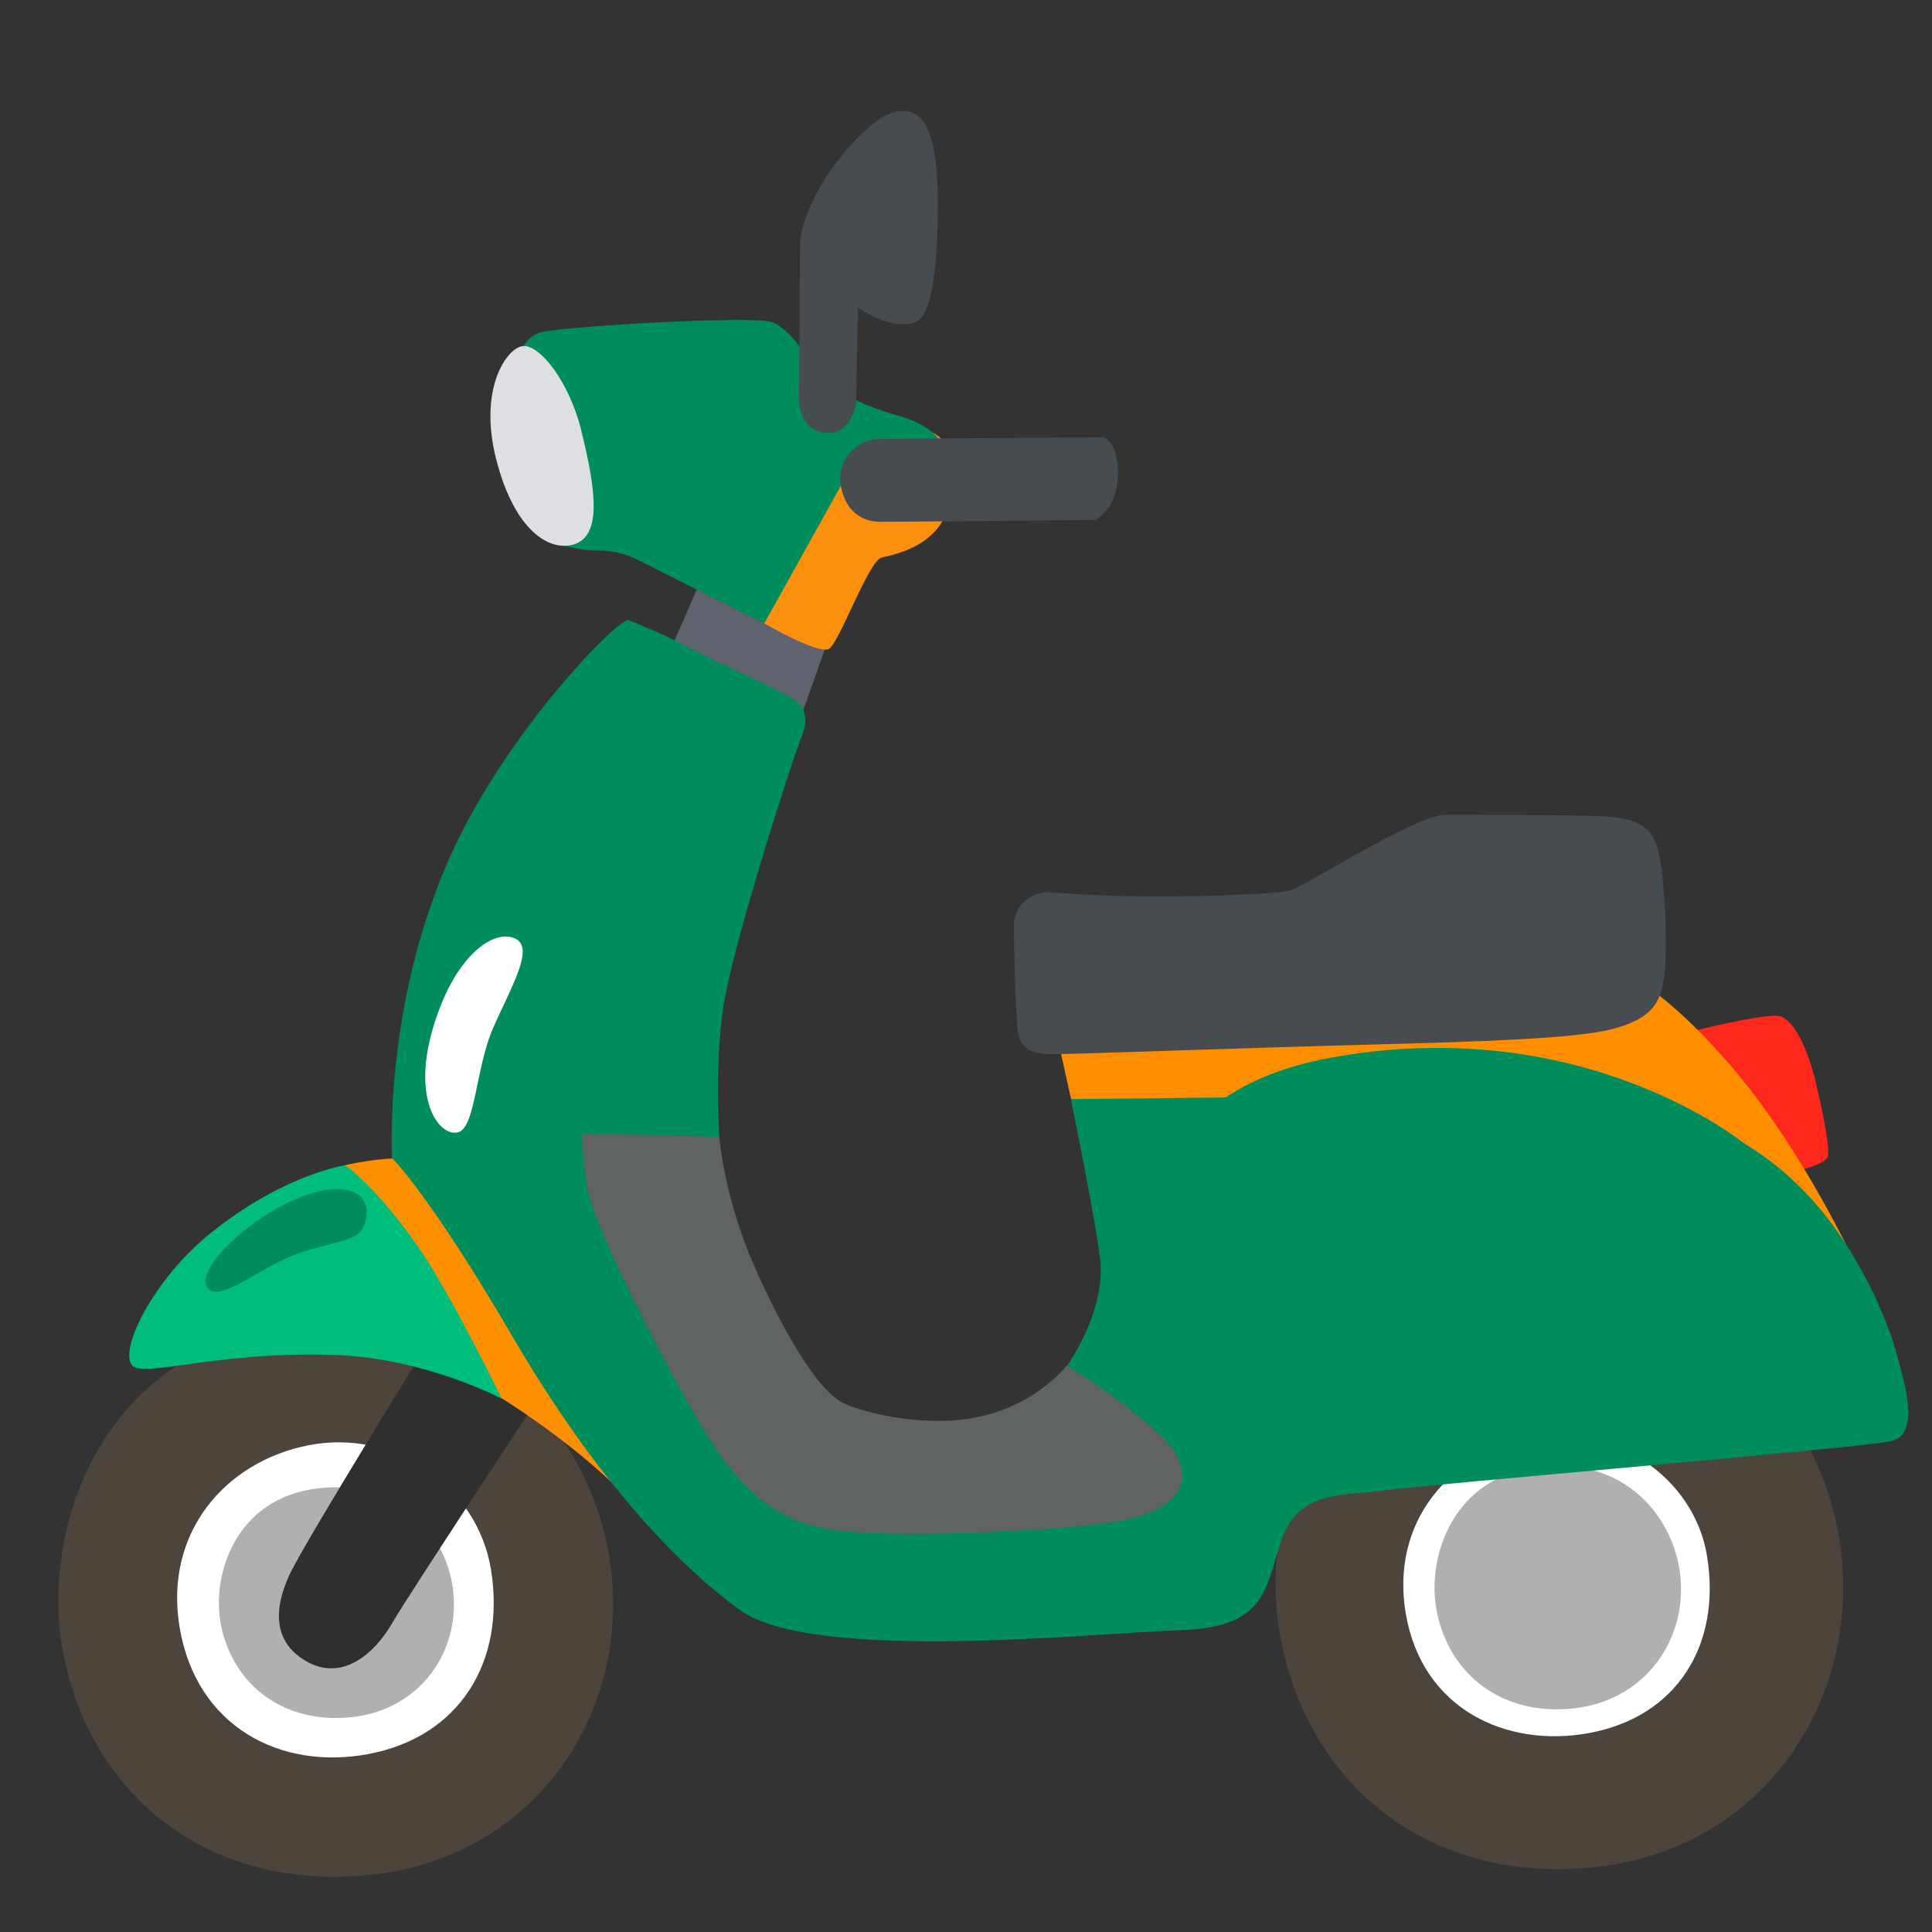 <svg width="214" height="214" viewBox="0 0 214 214" fill="none" xmlns="http://www.w3.org/2000/svg">
<rect x="0" y="0" width="214" height="214" fill="#333333" stroke="none"/>
<g clip-path="url(#clip0_1109_1892)">
<path d="M176.984 206.778C196.361 204.537 207.111 186.581 203.45 168.976C200.591 155.267 188.804 141.558 168.006 143.932C145.954 146.44 139.066 167.555 141.892 181.733C145.202 198.301 158.928 208.867 176.984 206.778Z" fill="#4D453C"/>
<path d="M169.412 159.296C160.551 161.035 154.014 168.609 155.702 178.673C157.474 189.256 166.77 193.653 175.999 191.965C185.813 190.159 190.661 182.151 189.09 172.404C187.685 163.61 178.64 157.491 169.412 159.296Z" fill="white"/>
<path d="M174.394 189.223C182.803 188.27 187.484 180.629 185.896 173.123C184.659 167.288 179.526 161.453 170.498 162.456C160.918 163.526 157.926 172.521 159.163 178.556C160.584 185.628 166.553 190.126 174.394 189.223Z" fill="#B0B0B0"/>
<path d="M41.363 207.63C60.305 205.456 70.804 188.069 67.227 171.033C64.434 157.758 52.898 144.5 32.585 146.79C11.035 149.215 4.28 169.662 7.056 183.388C10.299 199.438 23.724 209.653 41.363 207.63Z" fill="#4D453C"/>
<path d="M34.191 160.082C24.945 161.888 18.141 169.779 19.896 180.262C21.752 191.296 31.081 196.078 40.711 194.305C50.926 192.433 56.025 184.023 54.387 173.875C52.916 164.713 43.787 158.21 34.191 160.082Z" fill="white"/>
<path d="M39.038 190.192C47.063 189.29 51.51 182.05 49.989 174.945C48.802 169.411 43.92 163.894 35.31 164.847C26.181 165.85 23.322 174.376 24.493 180.094C25.88 186.765 31.565 191.028 39.038 190.192Z" fill="#B0B0B0"/>
<path d="M48.618 146.791C48.618 146.791 33.889 170.565 32.1 174.36C30.311 178.155 30.211 181.85 33.889 183.99C37.785 186.263 41.396 183.388 43.536 179.626C45.174 176.751 64.083 148.095 64.083 148.095L48.618 146.791Z" fill="#2F2F2F"/>
<path d="M44.605 128.283C44.605 128.283 42.833 128.283 40.81 128.584C38.787 128.902 38.219 129.069 38.219 129.069L41.028 146.49L55.355 154.749C55.355 154.749 62.227 158.929 67.911 164.346C69.349 165.716 71.556 164.713 71.406 164.095C71.255 163.476 56.459 130.457 56.459 130.457L44.605 128.283Z" fill="#FC8F02"/>
<path d="M14.561 151.154C15.648 152.793 23.974 149.566 37.399 150.101C47.23 150.502 55.572 154.933 55.572 154.933C55.572 154.933 50.005 143.43 46.327 138.13C41.729 131.493 38.252 129.069 38.252 129.069C38.252 129.069 31.397 130.055 23.221 136.676C17.152 141.591 13.274 149.215 14.561 151.154Z" fill="#00BD7B"/>
<path d="M22.988 142.661C24.242 144.349 28.455 140.655 32.317 139.116C36.179 137.578 39.239 137.645 40.125 136.141C41.011 134.619 41.094 131.643 37.149 131.71C30.946 131.861 21.149 140.17 22.988 142.661Z" fill="#008D5C"/>
<path d="M78.026 63.23C77.825 63.916 72.977 74.9 72.977 74.9L79.731 87.222L88.625 79.665L91.819 70.603L78.026 63.23Z" fill="#5E636F"/>
<path d="M84.631 69.049C84.631 69.049 90.666 72.543 91.82 71.874C92.974 71.205 96.234 62.06 97.655 61.759C100.38 61.174 104.493 59.937 105.429 54.955C106.884 47.281 101.249 47.364 101.249 47.364L84.715 51.745L84.631 69.049Z" fill="#FC8F0B"/>
<path d="M85.6 35.711C83.761 34.925 63.046 36.096 60.037 36.781C57.027 37.467 57.027 41.931 57.027 41.931L61.892 60.204C61.892 60.204 63.648 60.99 66.373 60.99C68.312 60.99 69.784 61.575 70.937 62.16C72.108 62.745 84.647 69.065 84.647 69.065L93.792 52.631L104.492 49.32C104.492 49.32 103.522 47.18 99.727 46.11C95.932 45.04 92.722 43.686 90.782 41.245C88.81 38.821 87.456 36.48 85.6 35.711Z" fill="#008D5C"/>
<path d="M81.035 39.59C81.454 41.195 78.895 43.485 75.686 45.425C72.475 47.364 68.095 49.22 66.741 46.595C65.387 43.97 63.581 39.339 66.256 38.72C69.165 38.035 80.35 36.965 81.035 39.59Z" fill="#008D5C"/>
<path d="M57.896 38.336C56.141 38.537 52.931 43.051 54.987 50.975C57.027 58.85 60.889 61.107 63.547 60.305C66.757 59.335 65.971 54.085 64.333 47.465C63.029 42.365 59.836 38.119 57.896 38.336Z" fill="#DEDFE2"/>
<path d="M122.265 48.451C122.265 48.451 99.327 48.551 97.087 48.651C94.846 48.752 92.706 50.992 93.107 53.617C93.492 56.242 95.147 57.797 97.488 57.797C99.828 57.797 121.312 57.596 121.312 57.596C121.312 57.596 123.836 56.426 123.836 52.346C123.82 48.936 122.265 48.451 122.265 48.451ZM95.03 34.056L94.829 44.656C94.829 44.656 94.345 47.882 91.92 47.966C88.61 48.066 88.51 44.472 88.51 44.472C88.51 44.472 88.61 28.054 88.61 27.168C88.61 24.744 90.549 20.363 93.475 16.953C96.401 13.542 98.926 11.502 101.249 12.572C103.59 13.642 103.975 18.992 103.874 23.941C103.774 28.99 103.373 34.975 101.35 35.711C98.641 36.681 95.03 34.056 95.03 34.056Z" fill="#464C4F"/>
<path d="M186.748 114.39C186.748 114.39 195.693 112.133 197.164 112.567C198.635 113.002 200.14 115.861 201.076 119.689C201.945 123.251 202.831 127.748 202.38 128.283C201.511 129.32 197.95 129.938 197.95 129.938C197.95 129.938 187.099 120.659 186.932 120.124C186.765 119.589 186.748 114.39 186.748 114.39Z" fill="#FF281D"/>
<path d="M76.555 71.941C76.555 71.941 86.102 76.421 87.439 77.157C88.777 77.909 89.83 79.097 88.777 81.638C87.74 84.179 81.17 104.609 80.133 111.464C79.097 118.319 79.682 125.926 79.682 125.926L59.402 130.406L55.824 122.197L76.555 71.941Z" fill="#008D5C"/>
<path d="M61.041 125.474L79.682 125.926C79.682 125.926 80.117 131.978 83.11 139.2C85.317 144.5 89.613 153.01 92.957 155.15C94.345 156.053 99.076 157.39 103.991 157.39C108.322 157.39 111.732 156.153 114.14 154.665C116.882 152.96 118.152 151.271 118.152 151.271L137.095 148.579L135.005 173.775L88.777 173.925L63.867 149.014L61.041 125.474Z" fill="#5F6364"/>
<path d="M126.861 110.143C124.019 110.611 117.398 116.145 117.398 116.145L118.636 121.746L171.015 133.884L205.189 139.3C205.189 139.3 199.788 127.798 192.65 119.171C186.765 112.049 182.585 109.391 182.585 109.391L126.861 110.143Z" fill="#FE8D00"/>
<path d="M73.128 70.202C73.128 70.202 78.043 72.559 79.264 73.262C81.103 74.332 79.682 78.996 78.11 81.654C76.538 84.313 69.851 93.926 66.307 104.793C63.514 113.337 64.15 126.594 65.086 131.744C65.922 136.358 74.883 153.712 78.979 159.999C83.493 166.937 87.69 168.575 91.452 169.328C97.537 170.548 118.118 169.645 124.521 168.391C130.925 167.137 133.248 163.242 128.266 158.728C123.267 154.197 118.185 151.288 118.185 151.288C118.185 151.288 122.515 145.286 121.863 139.535C121.395 135.322 118.62 121.746 118.62 121.746L146.339 121.445L170.046 120.358L190.694 125.374C190.694 125.374 197.448 127.982 203.2 135.957C207.58 142.026 209.67 148.279 210.138 150.151C210.606 152.024 212.963 158.828 209.536 159.614C206.109 160.4 157.507 164.462 153.445 165.081C149.382 165.7 144.099 164.931 142.126 170.113C140.103 175.463 140.722 180.245 130.891 180.563C121.06 180.88 90.064 184.257 81.888 178.289C75.084 173.34 66.006 163.861 56.81 148.112C47.615 132.362 43.469 128.317 43.469 128.317L44.338 118.954L59.151 86.202L71.941 71.389L73.128 70.202Z" fill="#008D5C"/>
<path d="M69.616 68.681C68.68 68.363 57.311 79.732 50.874 92.739C42.298 110.06 43.435 128.35 43.435 128.35C43.435 128.35 47.899 125.491 49.621 122.064C51.343 118.636 56.024 103.974 56.024 103.974C56.024 103.974 60.388 94.461 67.259 83.694C70.653 78.361 76.504 72.175 75.652 71.49C74.732 70.737 69.616 68.681 69.616 68.681ZM138.213 159.33C139.985 158.327 132.796 143.497 140.872 133.282C147.893 124.388 158.961 123.301 170.514 123.769C180.06 124.154 193.285 126.728 193.285 126.728C193.285 126.728 175.346 111.916 147.108 117.215C125.607 121.261 125.423 138.264 127.764 145.604C130.272 153.428 137.127 159.948 138.213 159.33Z" fill="#008D5C"/>
<path d="M112.635 113.169C112.786 115.192 112.986 116.797 116.698 116.764C120.393 116.731 135.256 116.145 152.877 115.677C170.499 115.209 176.584 114.741 179.711 113.654C182.837 112.568 184.074 111.163 184.392 107.719C184.71 104.292 184.392 96.651 183.606 93.993C182.82 91.335 181.115 90.566 177.053 90.398C173.291 90.248 161.922 90.248 160.2 90.248C156.605 90.248 144.451 98.357 142.729 98.674C141.007 98.992 135.088 99.293 128.217 99.293C122.6 99.293 117.617 98.975 116.363 98.825C115.11 98.674 112.301 99.577 112.301 102.72C112.334 106.616 112.518 111.531 112.635 113.169Z" fill="#464C4F"/>
<path d="M57.094 103.974C54.72 102.82 50.272 105.813 47.898 114.089C45.675 121.83 48.584 125.825 50.657 125.441C52.697 125.056 52.647 118.302 54.653 113.788C56.642 109.274 59.234 105.011 57.094 103.974Z" fill="white"/>
</g>
<defs>
<clipPath id="clip0_1109_1892">
<rect width="214" height="214" fill="white"/>
</clipPath>
</defs>
</svg>
